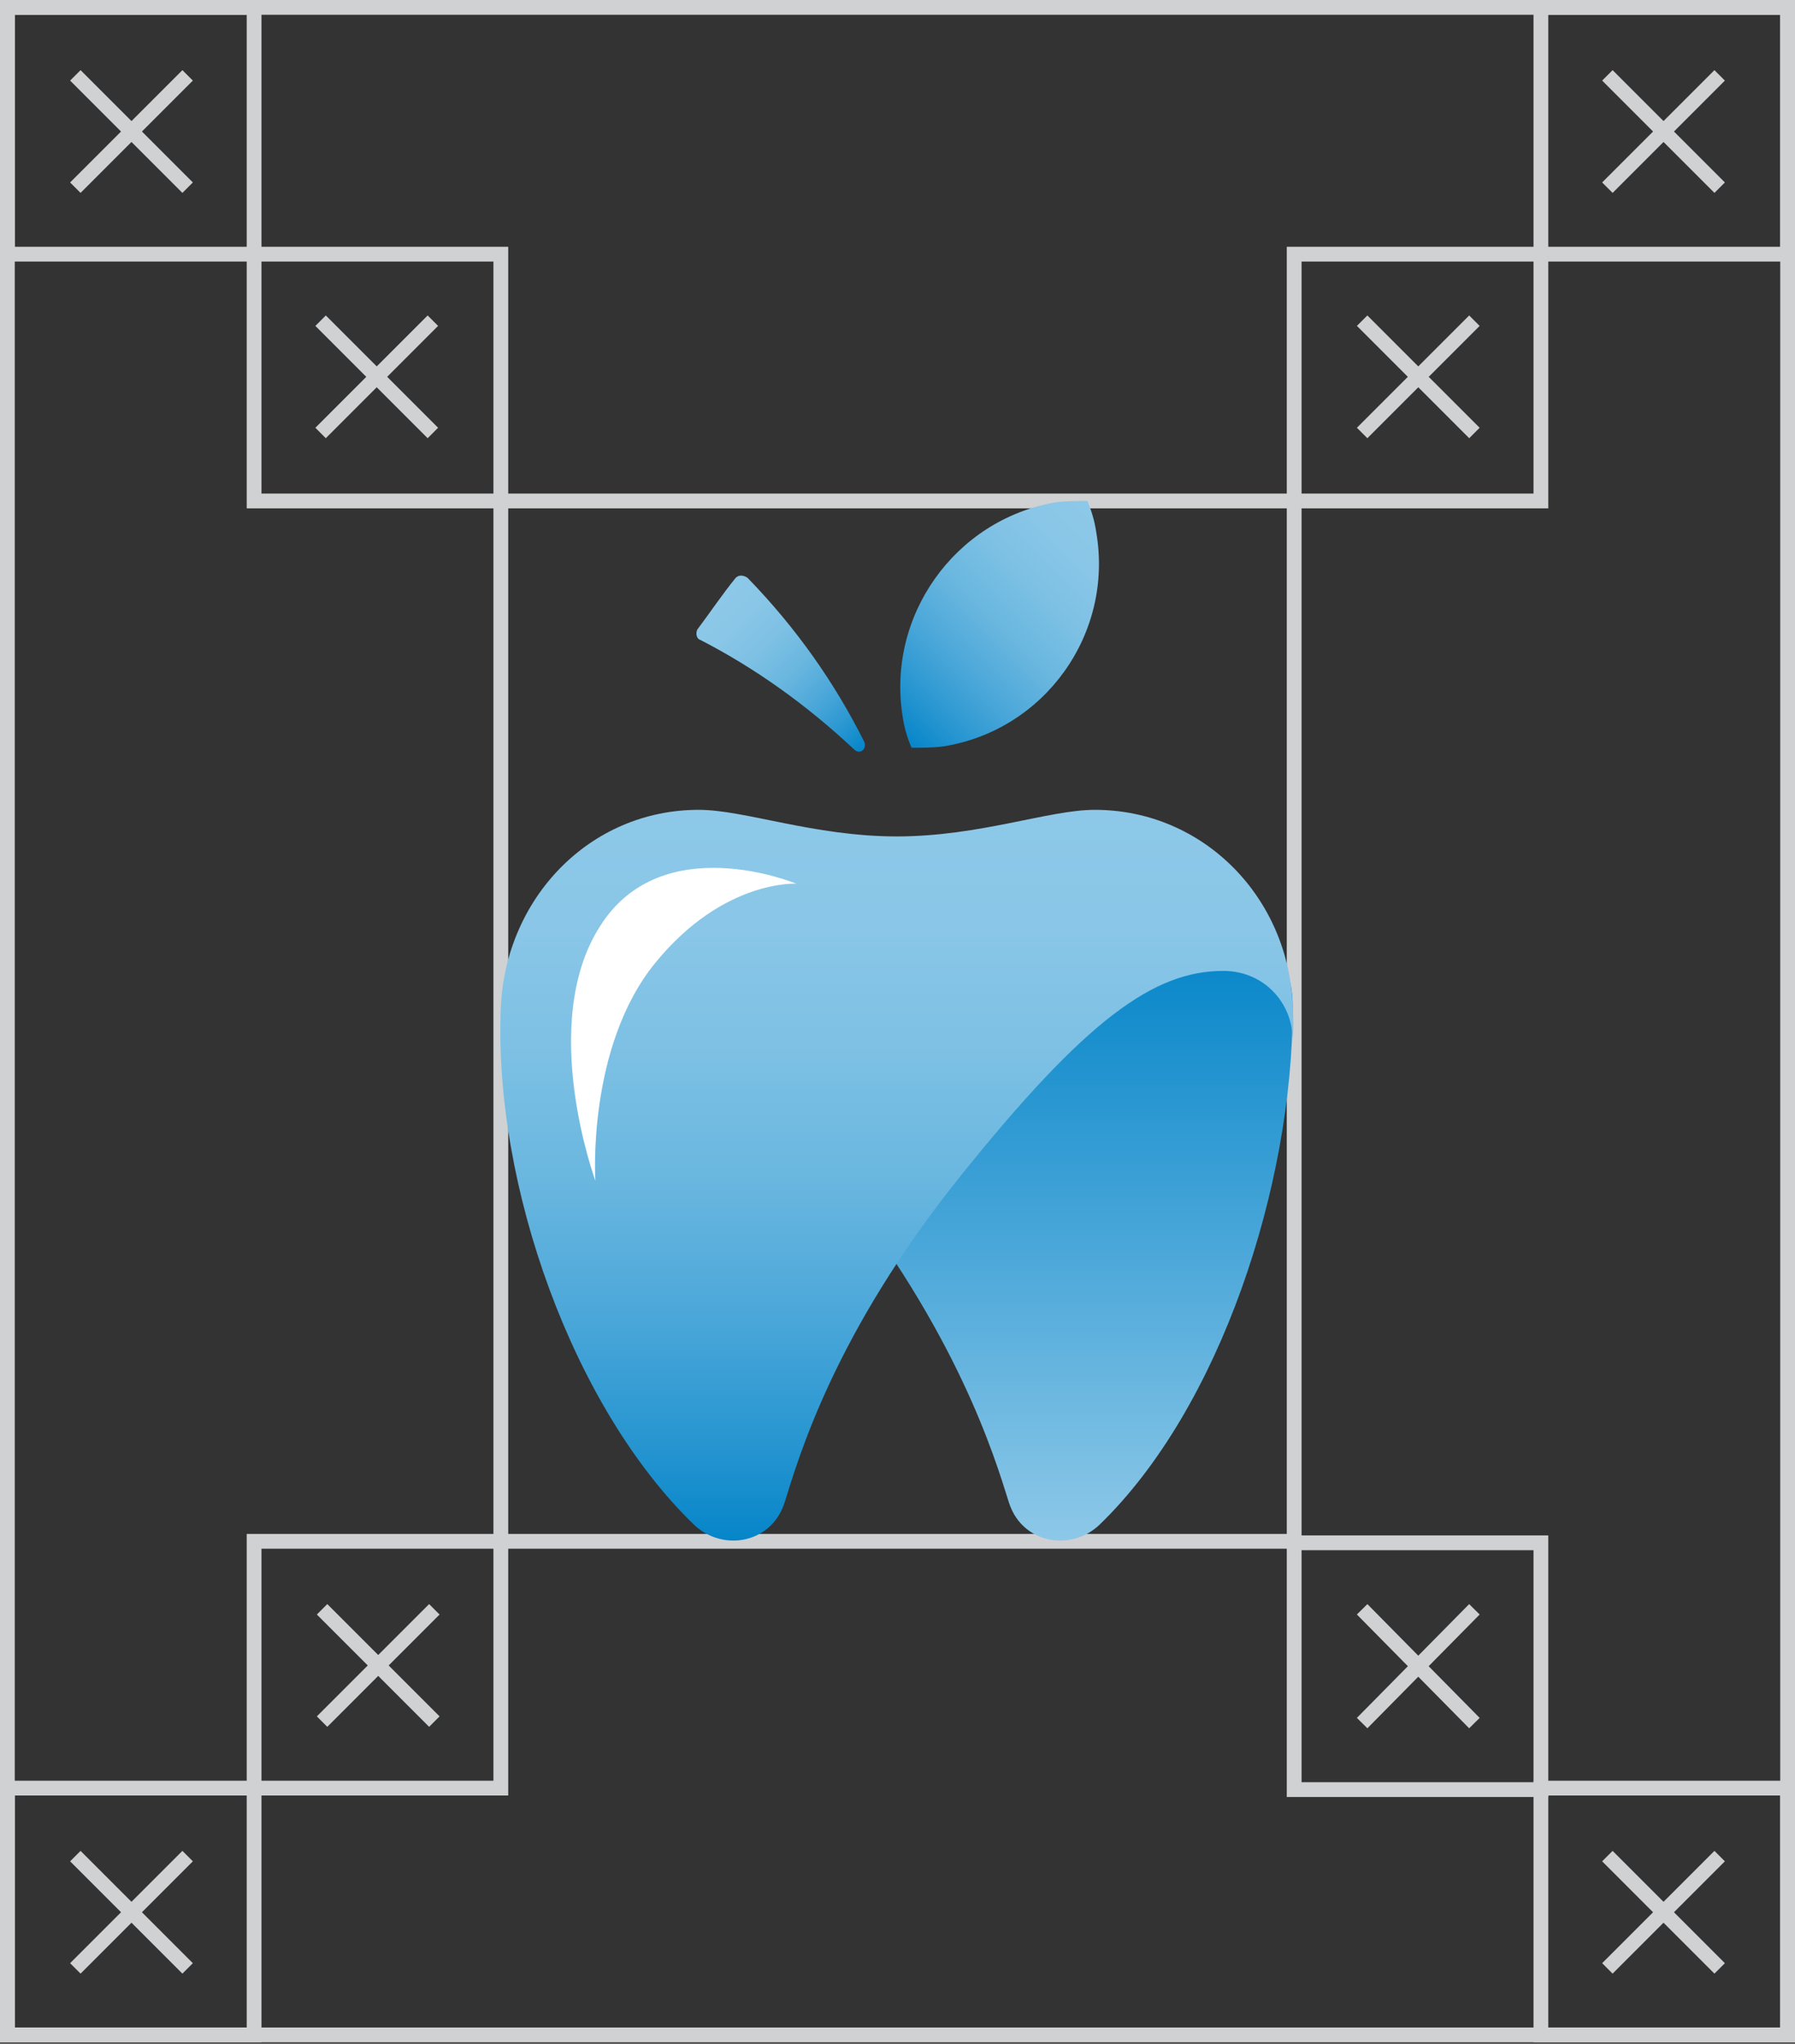 <?xml version="1.0" encoding="UTF-8"?> <!-- Generator: Adobe Illustrator 18.0.0, SVG Export Plug-In . SVG Version: 6.00 Build 0) --> <svg xmlns="http://www.w3.org/2000/svg" xmlns:xlink="http://www.w3.org/1999/xlink" id="Слой_1" x="0px" y="0px" viewBox="0 0 121.5 138.3" xml:space="preserve"><rect x="0" y="0" width="121.5" height="138.3" fill="#333333" stroke="none"/> <g> <rect x="33.9" y="33.9" fill="none" stroke="#D0D1D3" stroke-miterlimit="10" width="53.7" height="70.4"></rect> <g> <rect x="17.2" y="17.2" fill="none" stroke="#D0D1D3" stroke-miterlimit="10" width="16.7" height="16.7"></rect> <line fill="none" stroke="#D0D1D3" stroke-miterlimit="10" x1="21.7" y1="21.7" x2="29.3" y2="29.3"></line> <line fill="none" stroke="#D0D1D3" stroke-miterlimit="10" x1="21.7" y1="29.3" x2="29.3" y2="21.7"></line> </g> <g> <rect x="0.5" y="0.5" fill="none" stroke="#D0D1D3" stroke-miterlimit="10" width="16.7" height="16.7"></rect> <line fill="none" stroke="#D0D1D3" stroke-miterlimit="10" x1="5.1" y1="5.1" x2="12.7" y2="12.7"></line> <line fill="none" stroke="#D0D1D3" stroke-miterlimit="10" x1="5.1" y1="12.7" x2="12.7" y2="5.1"></line> </g> <g> <rect x="104.3" y="0.5" fill="none" stroke="#D0D1D3" stroke-miterlimit="10" width="16.7" height="16.7"></rect> <line fill="none" stroke="#D0D1D3" stroke-miterlimit="10" x1="108.8" y1="12.7" x2="116.4" y2="5.1"></line> <line fill="none" stroke="#D0D1D3" stroke-miterlimit="10" x1="116.4" y1="12.7" x2="108.8" y2="5.1"></line> </g> <g> <rect x="87.6" y="17.2" fill="none" stroke="#D0D1D3" stroke-miterlimit="10" width="16.7" height="16.7"></rect> <line fill="none" stroke="#D0D1D3" stroke-miterlimit="10" x1="92.2" y1="29.3" x2="99.8" y2="21.7"></line> <line fill="none" stroke="#D0D1D3" stroke-miterlimit="10" x1="99.8" y1="29.3" x2="92.2" y2="21.7"></line> </g> <g> <rect x="87.6" y="104.4" fill="none" stroke="#D0D1D3" stroke-miterlimit="10" width="16.7" height="16.7"></rect> <line fill="none" stroke="#D0D1D3" stroke-miterlimit="10" x1="99.8" y1="116.6" x2="92.2" y2="108.9"></line> <line fill="none" stroke="#D0D1D3" stroke-miterlimit="10" x1="99.8" y1="108.9" x2="92.2" y2="116.6"></line> </g> <g> <rect x="104.3" y="121" fill="none" stroke="#D0D1D3" stroke-miterlimit="10" width="16.7" height="16.7"></rect> <line fill="none" stroke="#D0D1D3" stroke-miterlimit="10" x1="116.4" y1="133.2" x2="108.8" y2="125.6"></line> <line fill="none" stroke="#D0D1D3" stroke-miterlimit="10" x1="116.4" y1="125.6" x2="108.8" y2="133.2"></line> </g> <g> <rect x="17.2" y="104.3" fill="none" stroke="#D0D1D3" stroke-miterlimit="10" width="16.7" height="16.7"></rect> <line fill="none" stroke="#D0D1D3" stroke-miterlimit="10" x1="21.8" y1="116.5" x2="29.4" y2="108.9"></line> <line fill="none" stroke="#D0D1D3" stroke-miterlimit="10" x1="29.4" y1="116.5" x2="21.8" y2="108.9"></line> </g> <g> <rect x="0.5" y="121" fill="none" stroke="#D0D1D3" stroke-miterlimit="10" width="16.7" height="16.7"></rect> <line fill="none" stroke="#D0D1D3" stroke-miterlimit="10" x1="5.1" y1="133.2" x2="12.7" y2="125.6"></line> <line fill="none" stroke="#D0D1D3" stroke-miterlimit="10" x1="12.7" y1="133.2" x2="5.1" y2="125.6"></line> </g> <rect x="0.5" y="0.5" fill="none" stroke="#D0D1D3" stroke-miterlimit="10" width="120.5" height="137.2"></rect> <g> <linearGradient id="SVGID_1_" gradientUnits="userSpaceOnUse" x1="72.015" y1="104.34" x2="72.015" y2="63.722"> <stop offset="0" style="stop-color:#8DC8E8"></stop> <stop offset="1" style="stop-color:#0585C9"></stop> </linearGradient> <path fill="url(#SVGID_1_)" d="M56.4,79.6c8.4,10.6,10.9,18.9,11.9,22.1c0.2,0.6,0.5,1.1,0.9,1.5c1.4,1.4,3.7,1.4,5.2,0 c8.2-7.9,13.1-23,13.1-35C87.6,53.4,56.4,79.6,56.4,79.6z"></path> <linearGradient id="SVGID_2_" gradientUnits="userSpaceOnUse" x1="60.758" y1="104.34" x2="60.758" y2="54.857"> <stop offset="0" style="stop-color:#0585C9"></stop> <stop offset="0.132" style="stop-color:#2695D0"></stop> <stop offset="0.308" style="stop-color:#4BA7D9"></stop> <stop offset="0.486" style="stop-color:#68B6DF"></stop> <stop offset="0.661" style="stop-color:#7CC0E4"></stop> <stop offset="0.834" style="stop-color:#89C6E7"></stop> <stop offset="1" style="stop-color:#8DC8E8"></stop> </linearGradient> <path fill="url(#SVGID_2_)" d="M87.5,70.4c0-2.6-2-4.7-4.7-4.7c-4.7,0-9.3,3.3-17.8,13.9s-10.9,18.9-11.9,22.1 c-0.2,0.6-0.5,1.1-0.9,1.5c-1.4,1.4-3.7,1.4-5.2,0c-8.2-7.9-13.6-23-13.1-35c0.3-7.4,6-13.4,13.4-13.4c3.1,0,7.8,1.8,13.4,1.8h0 c5.6,0,10.3-1.8,13.4-1.8c7.4,0,13.2,6,13.4,13.4C87.6,69,87.5,70.4,87.5,70.4z"></path> <linearGradient id="SVGID_3_" gradientUnits="userSpaceOnUse" x1="74.841" y1="35.101" x2="60.503" y2="49.44"> <stop offset="0" style="stop-color:#8DC8E8"></stop> <stop offset="0.166" style="stop-color:#89C6E7"></stop> <stop offset="0.339" style="stop-color:#7CC0E4"></stop> <stop offset="0.514" style="stop-color:#68B6DF"></stop> <stop offset="0.692" style="stop-color:#4BA7D9"></stop> <stop offset="0.869" style="stop-color:#2695D0"></stop> <stop offset="1" style="stop-color:#0585C9"></stop> </linearGradient> <path fill="url(#SVGID_3_)" d="M61.1,48.5c0.1,0.7,0.3,1.4,0.6,2.1c0.7,0,1.5,0,2.2-0.1c6.8-1.1,11.5-7.6,10.3-14.5 c-0.1-0.7-0.3-1.4-0.6-2.1c-0.7,0-1.5,0-2.2,0.1C64.6,35.2,60,41.7,61.1,48.5z"></path> <linearGradient id="SVGID_4_" gradientUnits="userSpaceOnUse" x1="48.305" y1="40.617" x2="58.421" y2="50.733"> <stop offset="0" style="stop-color:#8DC8E8"></stop> <stop offset="0.166" style="stop-color:#89C6E7"></stop> <stop offset="0.339" style="stop-color:#7CC0E4"></stop> <stop offset="0.514" style="stop-color:#68B6DF"></stop> <stop offset="0.692" style="stop-color:#4BA7D9"></stop> <stop offset="0.869" style="stop-color:#2695D0"></stop> <stop offset="1" style="stop-color:#0585C9"></stop> </linearGradient> <path fill="url(#SVGID_4_)" d="M57.8,50.7c-3.2-3-6.7-5.5-10.4-7.4c-0.3-0.1-0.3-0.5-0.2-0.7c0.9-1.2,1.7-2.4,2.6-3.5 c0.2-0.2,0.5-0.2,0.8,0c3.3,3.4,5.9,7.1,7.9,11.1C58.7,50.7,58.2,51.1,57.8,50.7z"></path> <path fill="#FFFFFF" d="M53.9,59.8c0,0-4.9-0.3-9.5,5.3c-4.7,5.7-4.1,14.8-4.1,14.8s-3.9-10.6,0.3-17.2 C44.8,56,53.9,59.8,53.9,59.8z"></path> </g> </g> </svg> 